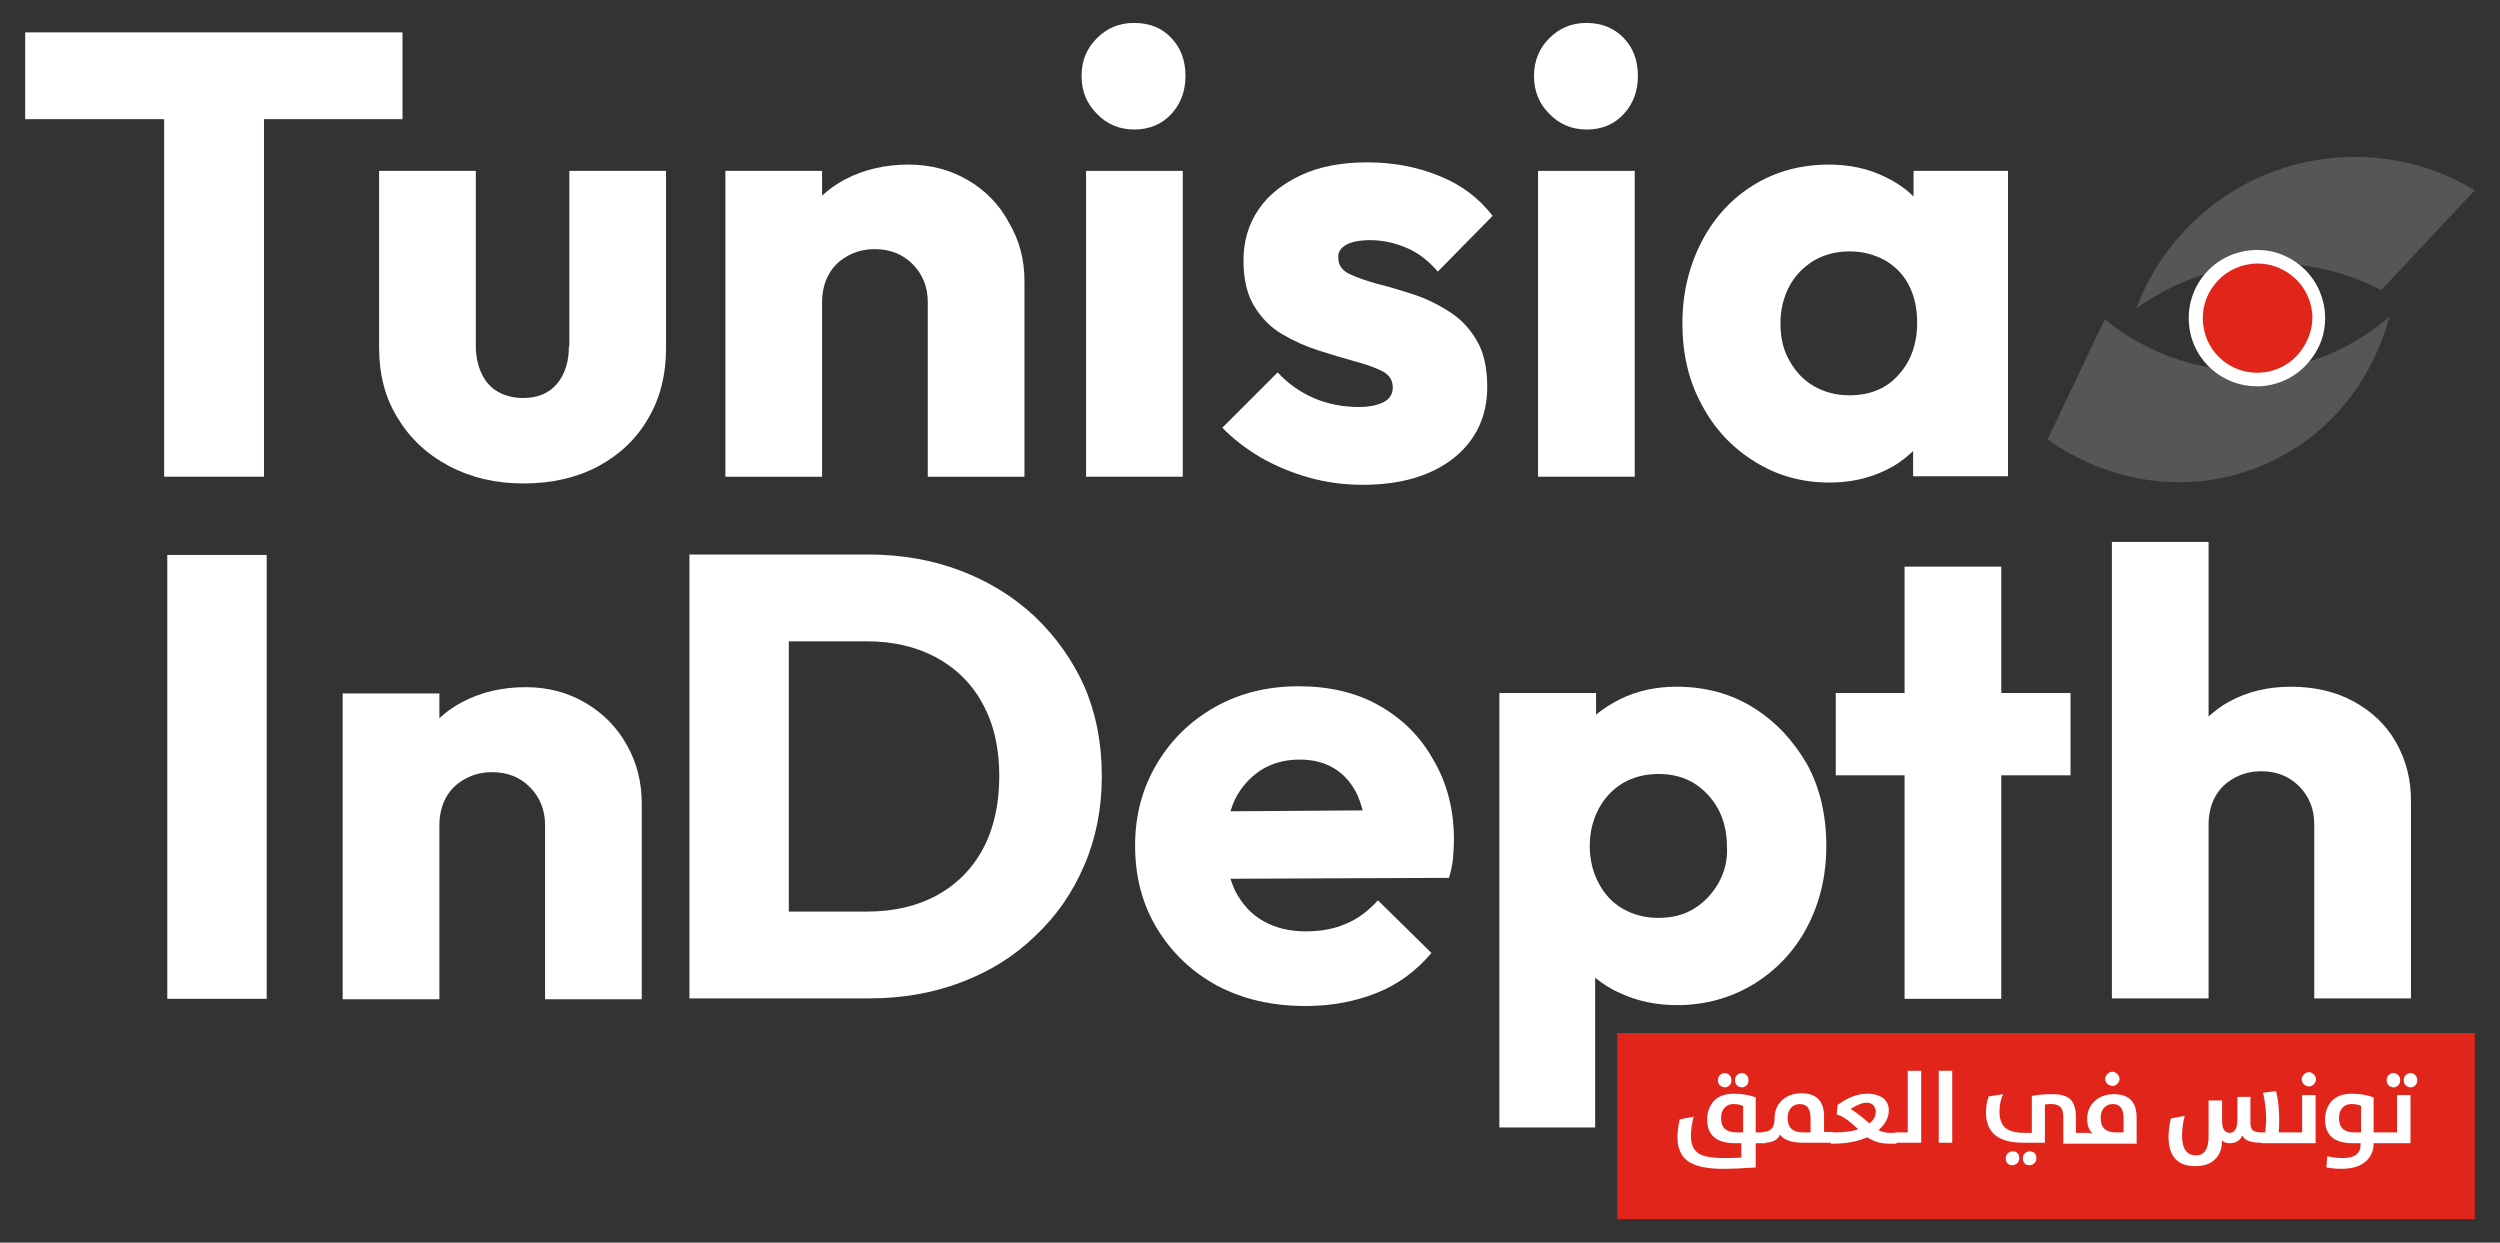 <svg xmlns="http://www.w3.org/2000/svg" xmlns:xlink="http://www.w3.org/1999/xlink" id="Calque_1" x="0px" y="0px" viewBox="0 0 555.9 276.3" style="enable-background:new 0 0 555.9 276.3;" xml:space="preserve"><rect x="0" y="0" width="555.9" height="276.3" fill="#333333" stroke="none"/> <style type="text/css"> .st0{fill:#E1251B;} .st1{fill:#FFFFFF;} .st2{fill:#575656;} </style> <g> <polygon class="st0" points="550.3,271.1 359.6,271.1 359.6,229.7 493.4,229.7 550.3,229.7 "></polygon> <g> <path class="st1" d="M390.4,251.8h2.2v2.4h-2.2v5.4c-2.9,0.2-5.4,0.3-7.4,0.3c-3.5,0-6.1-0.6-7.7-1.7c-1.5-1.1-2.3-2.9-2.3-5.3 c0-1.4,0.2-2.7,0.5-4l3.1-0.6c-0.4,1.5-0.6,2.9-0.6,4.3c0,1.8,0.5,3,1.6,3.8c1.1,0.8,3.1,1.1,5.8,1.1c1.1,0,2.3,0,3.8-0.1v-3.2 h-1.5c-4,0-6.1-1.8-6.1-5.3c0-1.6,0.5-2.9,1.4-4c1.1-1.2,2.6-1.7,4.6-1.7c1.8,0,3.4,0.3,4.8,0.8V251.8z M382.4,241.3 c-0.3-0.3-0.4-0.7-0.4-1.1c0-0.4,0.1-0.8,0.4-1.1c0.3-0.3,0.7-0.5,1.1-0.5c0.4,0,0.8,0.2,1.1,0.5c0.3,0.3,0.4,0.7,0.4,1.1 c0,0.4-0.1,0.8-0.4,1.1c-0.3,0.3-0.7,0.5-1.1,0.5C383.1,241.7,382.7,241.6,382.4,241.3z M387.5,245.9c-0.6-0.3-1.3-0.4-2.1-0.4 c-0.8,0-1.5,0.3-2,0.9c-0.5,0.6-0.7,1.3-0.7,2.2c0,2.1,1.1,3.2,3.4,3.2h1.5V245.9z M386.2,241.3c-0.3-0.3-0.4-0.7-0.4-1.1 c0-0.4,0.1-0.8,0.4-1.1c0.3-0.3,0.7-0.5,1.1-0.5c0.4,0,0.8,0.2,1.1,0.5c0.3,0.3,0.4,0.7,0.4,1.1c0,0.4-0.1,0.8-0.4,1.1 c-0.3,0.3-0.7,0.5-1.1,0.5C386.8,241.7,386.5,241.6,386.2,241.3z"></path> <path class="st1" d="M400.9,254.1c-2.5,0-4.2-0.6-5.1-1.8c-0.5,1.2-1.7,1.8-3.6,1.8h-0.3v-2.4c0.9,0,1.5-0.2,2-0.7 c0.5-0.5,0.7-1.3,0.7-2.4c0-1.5,0.5-2.8,1.5-3.8c1.1-1.1,2.6-1.7,4.4-1.7c3.4,0,5.1,1.7,5.1,5.2v3.4h1.9v2.4H400.9z M402.6,248.7 c0-2.2-0.8-3.2-2.4-3.2c-0.8,0-1.5,0.3-2,0.9c-0.5,0.6-0.7,1.3-0.7,2.2c0,2.1,1.1,3.2,3.4,3.2h1.7V248.7z"></path> <path class="st1" d="M407.1,251.8h0.8c2.1,0,3.9-0.2,5.3-0.7c-2-1.9-3.6-3-4.8-3.3l0.2-2.1c2.3-1.7,4.5-2.5,6.6-2.5 c1.6,0,2.8,0.4,3.7,1.1c0.7,0.7,1.1,1.5,1.1,2.6c0,1.6-0.8,3.1-2.3,4.4c0.8,0.4,1.7,0.6,2.5,0.6h1.5v2.4h-1.8 c-1.7,0-3.3-0.5-4.7-1.4c-2.1,0.9-4.6,1.4-7.5,1.4h-0.6V251.8z M415.7,249.8c0.9-0.7,1.4-1.6,1.4-2.6c0-0.6-0.2-1-0.5-1.4 c-0.4-0.4-0.9-0.6-1.6-0.6c-0.9,0-2.1,0.5-3.5,1.4C412.1,246.9,413.5,247.9,415.7,249.8z"></path> <path class="st1" d="M421.4,251.8h2.8v-13.7h3v16h-5.8V251.8z"></path> <path class="st1" d="M431.1,238.1h3v16h-3V238.1z"></path> <path class="st1" d="M458.8,254.1v-5.6c0-1.1-0.2-1.9-0.6-2.3s-1-0.7-2-0.7c-0.5,0-1,0-1.5,0.1v8.5H450c-3,0-5.1-0.6-6.5-1.8 c-1.2-1.1-1.9-2.7-1.9-4.9c0-1.3,0.2-2.5,0.6-3.6l3.2-0.5c-0.5,1.1-0.8,2.4-0.8,3.8c0,1.7,0.4,2.8,1.2,3.6 c0.9,0.8,2.3,1.2,4.4,1.2h1.6v-8.2c1.4-0.3,2.9-0.4,4.6-0.4c1.9,0,3.3,0.4,4.1,1.3c0.7,0.8,1.1,2,1.1,3.7v3.6h2.5 c0.5,0,0.9,0.1,1.3,0.2c-0.8-0.6-1.3-1.7-1.3-3.3c0-1.5,0.5-2.8,1.5-3.8c1.1-1.1,2.6-1.7,4.4-1.7c3.4,0,5.1,1.7,5.1,5.2v5.8H458.8 z M448.6,258.6c-0.3,0.3-0.7,0.5-1.1,0.5c-0.4,0-0.8-0.1-1.1-0.4c-0.3-0.3-0.4-0.7-0.4-1.1c0-0.4,0.1-0.8,0.4-1.1 c0.3-0.3,0.7-0.5,1.1-0.5c0.4,0,0.8,0.1,1.1,0.4c0.3,0.3,0.4,0.7,0.4,1.1C449,258,448.9,258.3,448.6,258.6z M452.4,258.6 c-0.3,0.3-0.6,0.5-1.1,0.5c-0.4,0-0.8-0.1-1.1-0.4c-0.3-0.3-0.4-0.7-0.4-1.1c0-0.4,0.1-0.8,0.4-1.1c0.3-0.3,0.7-0.5,1.1-0.5 c0.4,0,0.8,0.1,1.1,0.4c0.3,0.3,0.4,0.7,0.4,1.1C452.8,258,452.7,258.3,452.4,258.6z M472.2,248.7c0-2.2-0.8-3.2-2.4-3.2 c-0.8,0-1.5,0.3-2,0.9c-0.5,0.6-0.7,1.3-0.7,2.2c0,2.1,1.1,3.2,3.4,3.2h1.7V248.7z M468.6,241c-0.3-0.3-0.5-0.7-0.5-1.1 c0-0.4,0.2-0.8,0.5-1.1c0.3-0.3,0.7-0.5,1.1-0.5c0.4,0,0.8,0.2,1.1,0.5c0.3,0.3,0.5,0.7,0.5,1.1c0,0.4-0.2,0.8-0.5,1.1 c-0.3,0.3-0.7,0.5-1.1,0.5C469.3,241.4,468.9,241.3,468.6,241z"></path> <path class="st1" d="M502.8,254.1c-2.3,0-3.7-0.5-4.2-1.6c-0.5,1.1-1.4,1.7-2.8,1.7c-0.8,0-1.4-0.2-1.7-0.7c0,2-0.6,3.5-1.8,4.5 c-1,0.9-2.4,1.3-4.2,1.3c-3.9,0-5.9-2.2-5.9-6.5c0-1.4,0.2-2.7,0.5-4.1l3.1-0.6c-0.4,1.5-0.6,3-0.6,4.4c0,2.9,1,4.4,3.1,4.4 c1.9,0,2.8-1.4,2.8-4.3v-7.9h3v4.2c0,1.1,0.1,1.8,0.4,2.3c0.3,0.4,0.7,0.7,1.3,0.7c1.1,0,1.7-1,1.7-2.9v-5.1h2.9v5.7 c0,0.9,0.2,1.5,0.6,1.8c0.4,0.3,1.1,0.4,2.1,0.4h0.6c0.1-1.1,0.2-2,0.2-2.7c0-2.1-0.2-4.1-0.7-6.1l2.9-0.4c0.5,2,0.7,4.1,0.7,6.3 c0,0.8,0,1.8-0.1,2.9h2.2v2.4H502.8z"></path> <path class="st1" d="M508.7,251.8h3.2v-8.3h3v10.7h-6.2V251.8z M512.3,241.1c-0.3-0.3-0.5-0.7-0.5-1.1c0-0.4,0.2-0.8,0.5-1.1 c0.3-0.3,0.7-0.5,1.1-0.5c0.4,0,0.8,0.2,1.1,0.5c0.3,0.3,0.5,0.7,0.5,1.1c0,0.4-0.2,0.8-0.5,1.1c-0.3,0.3-0.7,0.5-1.1,0.5 C512.9,241.5,512.6,241.4,512.3,241.1z"></path> <path class="st1" d="M517.3,259.6l0.2-2.5c1.2,0.3,2.4,0.4,3.5,0.4c2.6,0,3.9-1,3.9-3v-0.3h-1.8c-4.1,0-6.1-1.8-6.1-5.3 c0-1.6,0.5-2.9,1.4-4c1.1-1.2,2.6-1.7,4.6-1.7c1.8,0,3.4,0.3,4.8,0.8v7.8h2.2v2.4h-2.2v0c0,1.7-0.6,3-1.7,4 c-1.2,1.1-3,1.7-5.5,1.7C519.6,259.9,518.5,259.8,517.3,259.6z M525,245.9c-0.6-0.3-1.3-0.4-2.2-0.4c-0.8,0-1.5,0.3-2,0.9 c-0.5,0.6-0.7,1.3-0.7,2.2c0,2.1,1.1,3.2,3.4,3.2h1.5V245.9z"></path> <path class="st1" d="M529.8,251.8h3.2v-8.3h3v10.7h-6.2V251.8z M531.1,241.3c-0.3-0.3-0.4-0.7-0.4-1.1c0-0.4,0.1-0.8,0.4-1.1 c0.3-0.3,0.7-0.5,1.1-0.5c0.4,0,0.8,0.2,1.1,0.5c0.3,0.3,0.4,0.7,0.4,1.1c0,0.4-0.1,0.8-0.4,1.1c-0.3,0.3-0.7,0.5-1.1,0.5 C531.7,241.7,531.4,241.6,531.1,241.3z M534.9,241.3c-0.3-0.3-0.4-0.7-0.4-1.1c0-0.4,0.1-0.8,0.4-1.1c0.3-0.3,0.7-0.5,1.1-0.5 c0.4,0,0.8,0.2,1.1,0.5c0.3,0.3,0.4,0.7,0.4,1.1c0,0.4-0.1,0.8-0.4,1.1c-0.3,0.3-0.7,0.5-1.1,0.5 C535.5,241.7,535.2,241.6,534.9,241.3z"></path> </g> <g> <polygon class="st1" points="89.5,26.5 89.5,7.2 5.6,7.2 5.6,26.5 36.5,26.5 36.5,106 58.7,106 58.7,26.5 "></polygon> <path class="st1" d="M126.5,77c0,3.5-0.9,6.3-2.7,8.4c-1.8,2.1-4.3,3.1-7.5,3.1c-2.1,0-4-0.5-5.6-1.4c-1.6-0.9-2.8-2.3-3.6-4 c-0.8-1.7-1.3-3.8-1.3-6.1V38H84.3v39.3c0,5.9,1.3,11.1,4.1,15.6c2.7,4.5,6.5,8.1,11.4,10.7c4.9,2.6,10.4,3.9,16.6,3.9 c6.3,0,11.9-1.3,16.6-3.8c4.8-2.6,8.5-6.1,11.1-10.6c2.7-4.5,4-9.8,4-15.7V38h-21.5V77z"></path> <path class="st1" d="M215.3,40.1c-3.9-2.3-8.3-3.5-13.3-3.5c-5.2,0-9.9,1.1-14.1,3.3c-1.9,1-3.6,2.2-5.1,3.6V38h-21.5v68h21.5 V67.2c0-2.3,0.5-4.4,1.5-6.2c1-1.8,2.4-3.1,4.2-4.1c1.8-1,3.8-1.5,6-1.5c3.4,0,6.2,1.1,8.4,3.3c2.2,2.2,3.4,5,3.4,8.5V106h21.5 V62.5c0-4.7-1.1-9-3.4-12.9C222.3,45.6,219.2,42.4,215.3,40.1z"></path> <rect x="241.5" y="38" class="st1" width="21.5" height="68"></rect> <path class="st1" d="M252.2,5.1c-3.3,0-6,1.1-8.3,3.4s-3.4,5-3.4,8.4c0,3.3,1.1,6.1,3.4,8.4c2.2,2.3,5,3.5,8.3,3.5 c3.4,0,6.2-1.2,8.3-3.5c2.1-2.3,3.1-5.1,3.1-8.4c0-3.4-1-6.2-3.1-8.4C258.5,6.3,255.7,5.1,252.2,5.1z"></path> <path class="st1" d="M299.2,54.5c1.2-0.7,3-1.1,5.5-1.1c2.5,0,5.1,0.5,7.8,1.6s5.1,2.9,7.2,5.4l12.2-12.4c-3-3.9-6.9-6.9-11.9-8.9 c-4.9-2-10.3-3-15.9-3c-5.7,0-10.6,0.9-14.7,2.8c-4.1,1.9-7.3,4.4-9.5,7.6c-2.2,3.2-3.4,7-3.4,11.4c0,4.2,0.8,7.6,2.4,10.2 c1.6,2.6,3.6,4.7,6.2,6.2c2.5,1.5,5.2,2.7,8,3.6c2.8,0.9,5.5,1.7,8,2.4c2.6,0.7,4.6,1.4,6.2,2.2c1.6,0.8,2.4,2,2.4,3.7 c0,1.4-0.7,2.5-2,3.2c-1.4,0.7-3.2,1.1-5.5,1.1c-3.7,0-7.1-0.7-10.1-2c-3-1.3-5.7-3.2-8-5.7l-12.3,12.3c2.4,2.5,5.3,4.7,8.5,6.6 c3.3,1.9,6.9,3.4,10.8,4.5c3.9,1.1,7.9,1.6,11.9,1.6c8.5,0,15.2-2,20.2-5.9c5-4,7.5-9.3,7.5-15.9c0-4.3-0.8-7.8-2.4-10.4 c-1.6-2.7-3.6-4.8-6.2-6.4c-2.5-1.6-5.2-2.9-8-3.8c-2.8-0.9-5.4-1.7-7.9-2.3c-2.5-0.7-4.5-1.4-6.2-2.2c-1.6-0.8-2.4-2-2.4-3.4 C297.4,56.2,298,55.3,299.2,54.5z"></path> <path class="st1" d="M352.8,5.1c-3.3,0-6,1.1-8.3,3.4c-2.2,2.2-3.4,5-3.4,8.4c0,3.3,1.1,6.1,3.4,8.4c2.2,2.3,5,3.5,8.3,3.5 c3.5,0,6.2-1.2,8.3-3.5c2.1-2.3,3.1-5.1,3.1-8.4c0-3.4-1-6.2-3.1-8.4C359,6.3,356.2,5.1,352.8,5.1z"></path> <rect x="342" y="38" class="st1" width="21.5" height="68"></rect> <path class="st1" d="M425.5,38v5.7c-1.8-1.8-3.9-3.2-6.4-4.4c-3.7-1.8-7.8-2.7-12.4-2.7c-6.2,0-11.8,1.5-16.7,4.5 c-4.9,3-8.8,7.2-11.6,12.6c-2.8,5.4-4.3,11.4-4.3,18.2c0,6.8,1.4,12.8,4.3,18.1c2.8,5.3,6.7,9.5,11.7,12.6 c4.9,3.1,10.5,4.7,16.6,4.7c4.7,0,8.8-0.9,12.5-2.7c2.4-1.1,4.4-2.6,6.2-4.3v5.6h21.1V38H425.5z M411.2,87.9c-2.9,0-5.5-0.7-7.8-2 c-2.3-1.3-4.1-3.2-5.5-5.7c-1.4-2.4-2-5.2-2-8.3c0-3.1,0.7-5.8,2-8.3c1.3-2.4,3.2-4.3,5.5-5.7c2.3-1.3,4.9-2,7.8-2 c3,0,5.6,0.7,8,2c2.3,1.4,4.1,3.2,5.3,5.6c1.2,2.4,1.8,5.1,1.8,8.2c0,4.8-1.4,8.6-4.1,11.6C419.5,86.4,415.8,87.9,411.2,87.9z"></path> </g> <g> <rect x="37.2" y="123.4" class="st1" width="22.1" height="98.7"></rect> <path class="st1" d="M139.4,165.7c-2.2-4-5.3-7.1-9.2-9.4c-3.9-2.3-8.3-3.5-13.3-3.5c-5.2,0-9.9,1.1-14.1,3.3 c-1.9,1-3.6,2.2-5.1,3.6v-5.5H76.2v68h21.5v-38.7c0-2.3,0.5-4.4,1.5-6.2c1-1.8,2.4-3.1,4.2-4.1c1.8-1,3.8-1.5,6-1.5 c3.4,0,6.2,1.1,8.4,3.3c2.2,2.2,3.4,5,3.4,8.5v38.7h21.5v-43.5C142.7,173.9,141.6,169.6,139.4,165.7z"></path> </g> <g> <path class="st1" d="M230.1,137.1c-4.7-4.4-10.2-7.8-16.5-10.2c-6.3-2.4-13.2-3.6-20.6-3.6h-17.6h-7.7h-14.4v98.7h15.1h7h17.9 c7.4,0,14.2-1.2,20.5-3.6c6.3-2.4,11.8-5.8,16.4-10.3c4.7-4.4,8.3-9.6,10.9-15.7c2.6-6,3.9-12.6,3.9-19.8c0-7.4-1.3-14-3.9-20 C238.5,146.8,234.8,141.6,230.1,137.1z M218.6,188.7c-2.4,4.5-5.9,8-10.3,10.4c-4.4,2.4-9.6,3.6-15.6,3.6h-17.3v-60.1h17.3 c5.9,0,11,1.2,15.5,3.6c4.4,2.4,7.9,5.8,10.3,10.3c2.5,4.5,3.7,9.9,3.7,16C222.2,178.8,221,184.2,218.6,188.7z"></path> <path class="st1" d="M306.7,156.9c-5.1-2.9-11.1-4.3-17.9-4.3c-6.9,0-13.1,1.5-18.6,4.6c-5.5,3.1-9.8,7.3-13,12.7 c-3.2,5.4-4.8,11.4-4.8,18.1c0,6.9,1.6,13.1,4.9,18.5c3.3,5.4,7.7,9.6,13.4,12.7c5.7,3,12.2,4.5,19.6,4.5c5.8,0,11-1,15.8-2.9 c4.8-1.9,8.8-4.9,12.2-8.9l-11.9-11.7c-2.1,2.3-4.4,4.1-7.1,5.2c-2.7,1.2-5.7,1.7-9,1.7c-3.6,0-6.8-0.8-9.4-2.3 c-2.7-1.5-4.7-3.8-6.2-6.6c-0.4-0.9-0.8-1.9-1.1-2.8l48.6-0.2c0.5-1.7,0.8-3.2,0.9-4.5c0.1-1.3,0.2-2.7,0.2-4 c0-6.6-1.5-12.5-4.5-17.6C315.9,163.8,311.8,159.8,306.7,156.9z M280.3,171.3c2.5-1.6,5.4-2.4,8.7-2.4c3.1,0,5.7,0.7,7.9,2.1 c2.2,1.4,3.8,3.4,5,5.9c0.4,1,0.8,2.1,1.1,3.3l-29.4,0.2c0.3-0.9,0.6-1.8,1-2.6C275.9,175.1,277.9,172.9,280.3,171.3z"></path> <path class="st1" d="M389.8,157.3c-5-3.1-10.7-4.6-17-4.6c-4.6,0-8.8,0.9-12.6,2.8c-2,1-3.7,2.1-5.3,3.4v-4.8h-21.5v96.6h21.3 v-33.3c1.6,1.3,3.4,2.5,5.5,3.4c3.8,1.8,8.1,2.7,12.7,2.7c6.3,0,12-1.6,17.1-4.7c5-3.1,9-7.3,11.8-12.6c2.8-5.3,4.3-11.3,4.3-18.1 c0-6.8-1.4-12.9-4.3-18.2C398.7,164.6,394.8,160.4,389.8,157.3z M382.1,196.4c-1.4,2.4-3.2,4.3-5.5,5.7c-2.3,1.4-4.9,2-7.9,2 c-2.9,0-5.5-0.7-7.8-2c-2.3-1.3-4.1-3.2-5.4-5.7c-1.3-2.4-2-5.2-2-8.3c0-3.1,0.7-5.8,2-8.3c1.3-2.4,3.1-4.3,5.4-5.7 c2.3-1.3,4.9-2,7.9-2c3,0,5.6,0.7,7.8,2c2.2,1.4,4,3.2,5.4,5.7c1.3,2.4,2,5.2,2,8.3C384.2,191.2,383.5,193.9,382.1,196.4z"></path> <polygon class="st1" points="445,126 423.5,126 423.5,154.1 408.2,154.1 408.2,172.4 423.5,172.4 423.5,222.1 445,222.1 445,172.4 460.4,172.4 460.4,154.1 445,154.1 "></polygon> <path class="st1" d="M532.8,165.1c-2.2-3.9-5.4-6.9-9.4-9.1c-4-2.2-8.7-3.3-14-3.3c-5.1,0-9.7,1.1-13.7,3.3 c-1.7,0.9-3.2,2.1-4.6,3.3v-38.8h-21.5v101.5h21.5v-38.7c0-2.3,0.5-4.4,1.5-6.2c1-1.8,2.4-3.1,4.2-4.1c1.8-1,3.8-1.5,6-1.5 c3.4,0,6.2,1.1,8.4,3.3c2.2,2.2,3.4,5,3.4,8.5v38.7h21.5v-43.5C536.2,173.5,535,169,532.8,165.1z"></path> </g> <g> <g> <path class="st2" d="M501,104.3c15.5-5.7,26.3-18.6,30.3-33.9c-4.4,3.8-9.4,6.9-15.2,9.1c-16.8,6.1-34.8,2.3-48.1-8.5l-12.7,26.7 C468.4,107,485.3,110.1,501,104.3z"></path> <path class="st2" d="M475,68.6c7.4-19.7,26.3-33.7,48.6-33.7c9.8,0,18.9,2.7,26.7,7.4l-20.8,22.2c-7.2-3.7-15.3-5.9-24-5.9 C494.1,58.7,483.6,62.4,475,68.6z"></path> <g> <circle class="st0" cx="501.9" cy="70.7" r="13.6"></circle> <path class="st1" d="M516.9,68.9c-0.5-4-2.5-7.6-5.7-10.1c-3.2-2.5-7.1-3.6-11.2-3.1c-4,0.5-7.6,2.5-10.1,5.7 c-2.5,3.2-3.6,7.2-3.1,11.2c0.9,7.7,7.5,13.3,15,13.3c0.6,0,1.2,0,1.8-0.1c4-0.5,7.6-2.5,10.1-5.7 C516.3,76.9,517.4,72.9,516.9,68.9z M511.5,78.2c-2,2.6-4.9,4.2-8.1,4.6c-6.7,0.8-12.7-3.9-13.5-10.6c-0.4-3.2,0.5-6.4,2.5-8.9 c2-2.6,4.9-4.2,8.1-4.6c0.5-0.1,1-0.1,1.5-0.1c2.7,0,5.3,0.9,7.5,2.6c2.6,2,4.2,4.9,4.6,8.1S513.4,75.7,511.5,78.2z"></path> </g> </g> </g> </g> </svg>